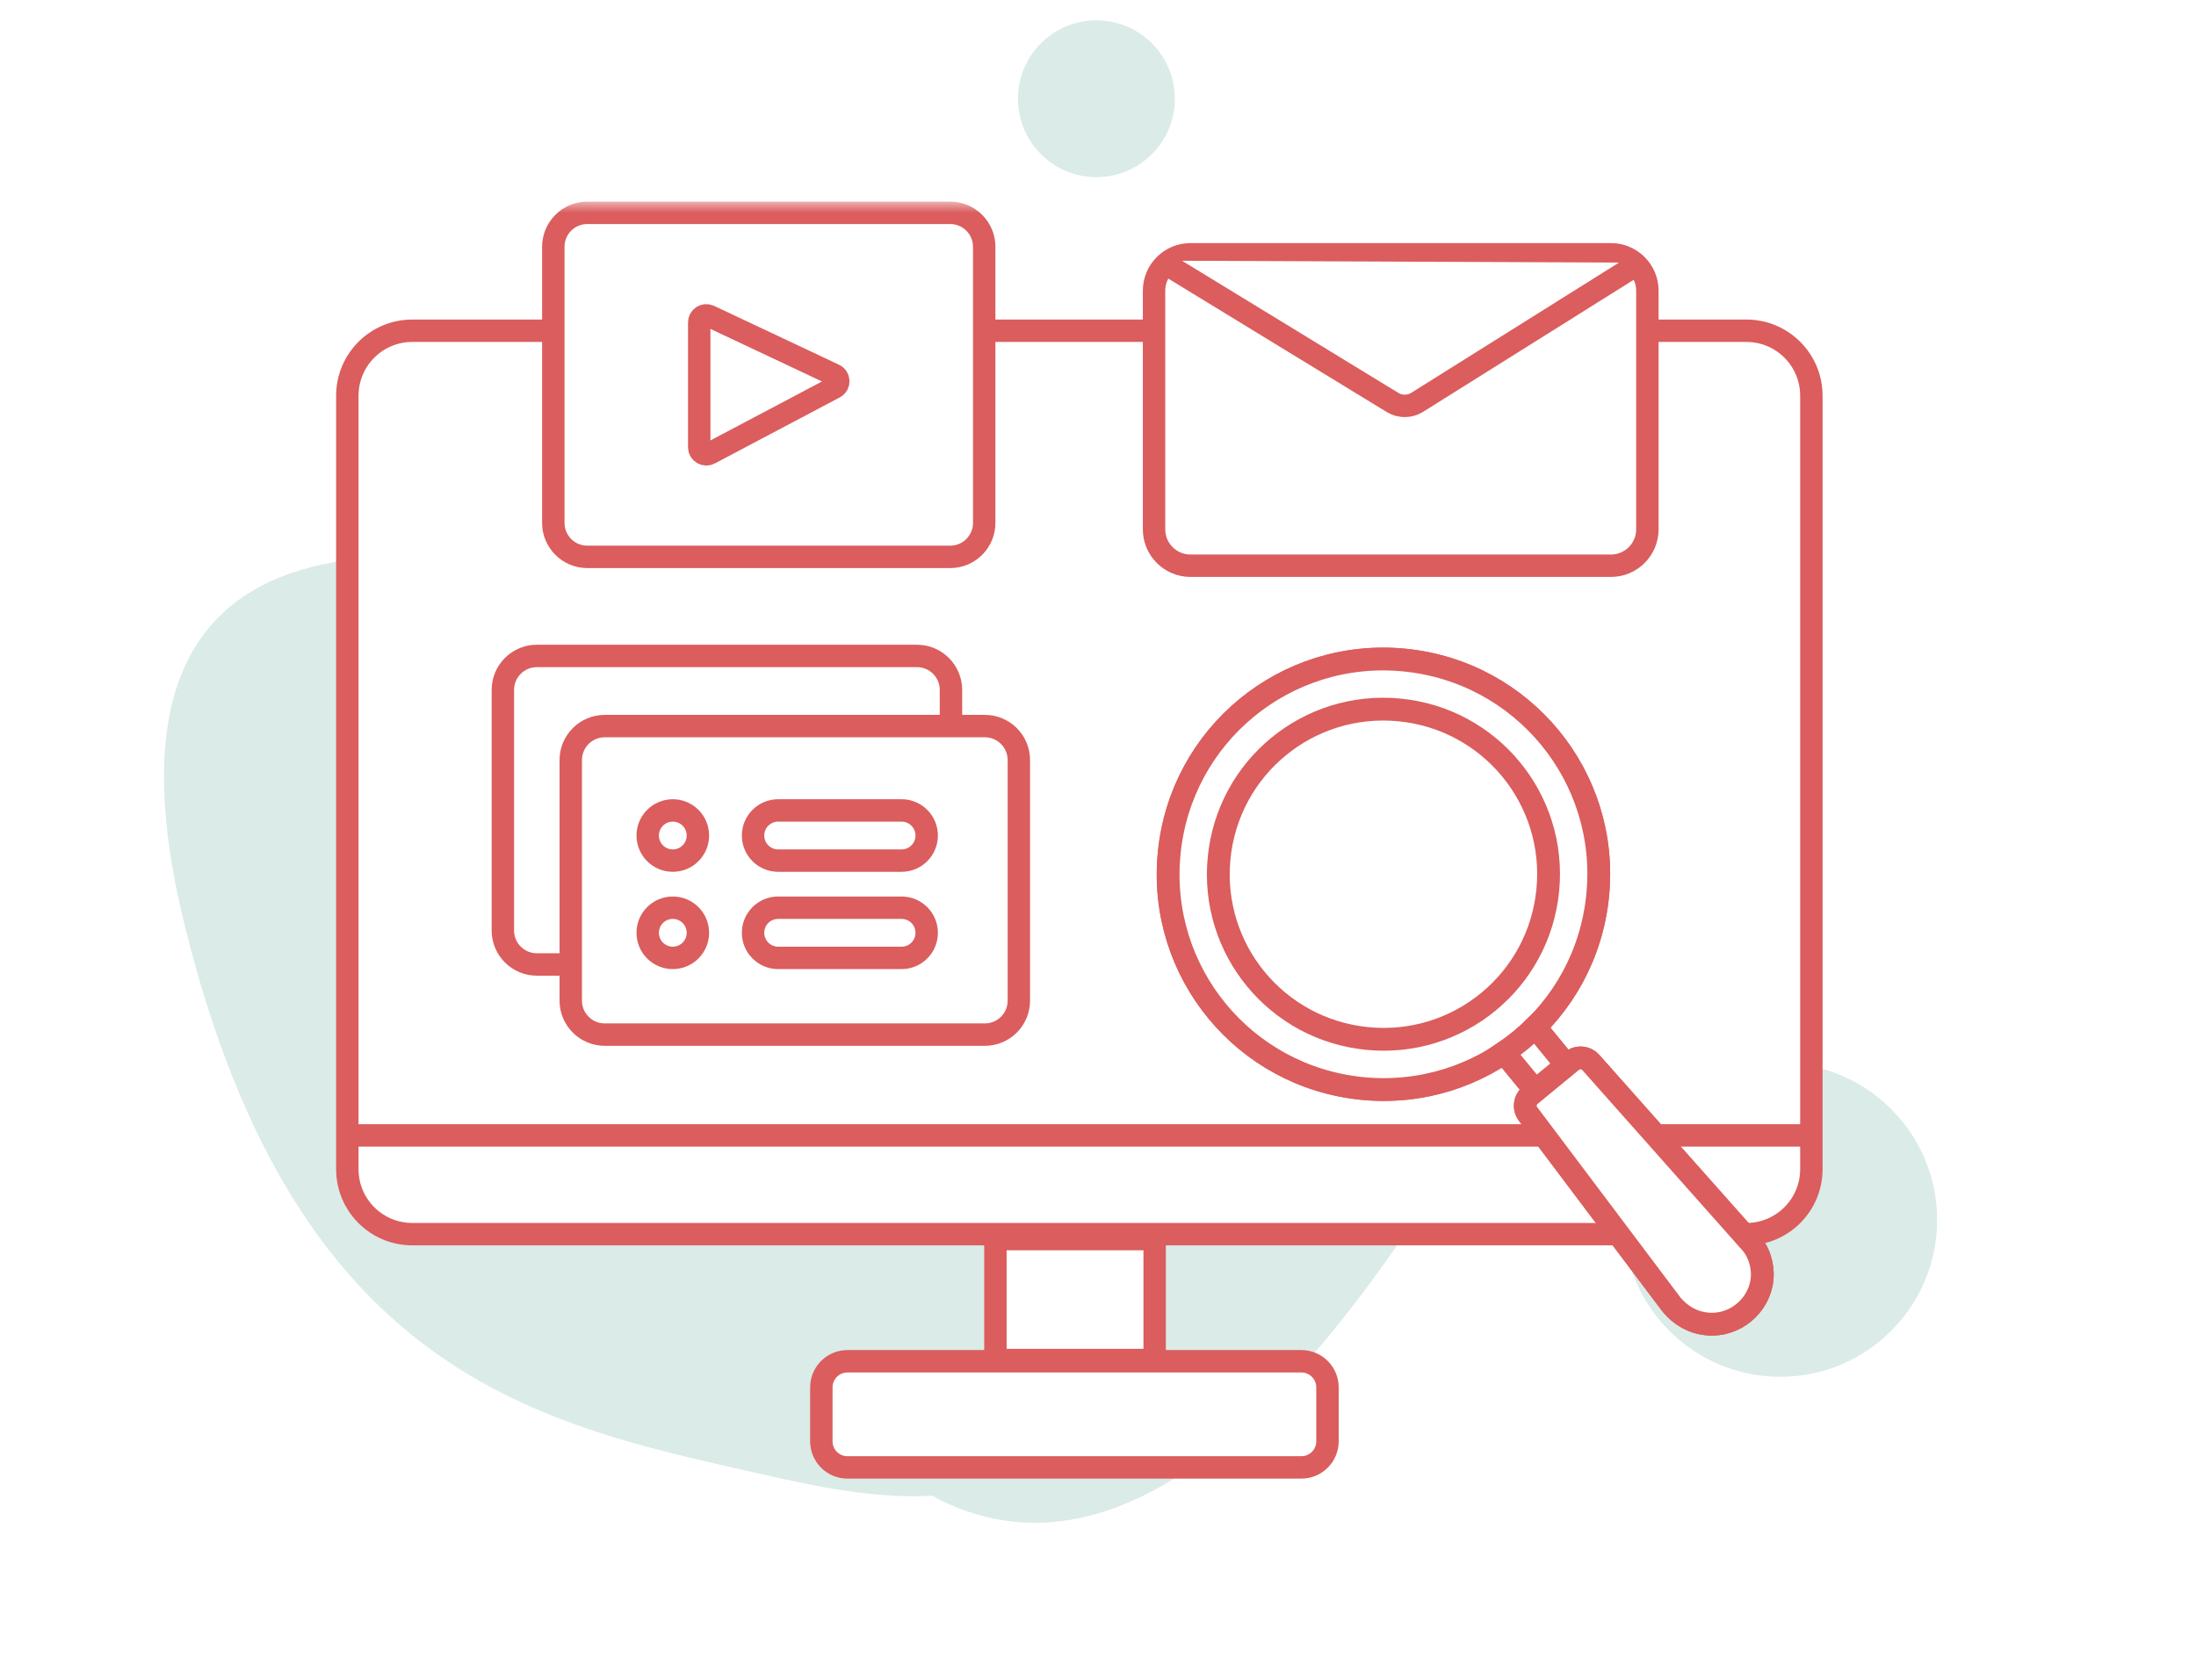 <?xml version="1.0" encoding="UTF-8"?>
<svg width="98px" height="75px" viewBox="0 0 98 75" version="1.1" xmlns="http://www.w3.org/2000/svg" xmlns:xlink="http://www.w3.org/1999/xlink">
    <title>501094E3-9D5D-4250-83F4-B9BCA4E8816D</title>
    <defs>
        <filter id="filter-1">
            <feColorMatrix in="SourceGraphic" type="matrix" values="0 0 0 0 0.98 0 0 0 0 0.711 0 0 0 0 0.611 0 0 0 1 0"></feColorMatrix>
        </filter>
        <polygon id="path-2" points="0 57 66.335 57 66.335 0 0 0"></polygon>
    </defs>
    <g id="Marketplace" stroke="none" stroke-width="1" fill="none" fill-rule="evenodd">
        <g id="Pagina-marketplace-5" transform="translate(-167, -1994)">
            <g id="Group-11" transform="translate(167.463, 1994.172)">
                <g filter="url(#filter-1)" id="Group-23" opacity="0.33">
                    <g transform="translate(48.5, 37) scale(-1, 1) translate(-48.5, -37) ">
                        <circle id="Oval" fill="#8FC3BA" cx="18.017" cy="54.283" r="7"></circle>
                        <circle id="Oval" fill="#FFFFFF" cx="4.912" cy="33.498" r="4.5"></circle>
                        <circle id="Oval" fill="#8FC3BA" cx="48.534" cy="4.236" r="3.5"></circle>
                        <g id="Group-3" transform="translate(56.447, 38.002) rotate(-180) translate(-56.447, -38.002) translate(16.447, 3.002)" fill="#8FC3BA">
                            <path d="M43.768,56.601 C55.492,56.593 73.999,55.506 74.502,43.703 C74.515,43.384 73.606,29.34 73.606,29.018 C73.614,16.769 70.46,13.186 58.418,13.194 C46.377,13.202 33.174,12.251 21.98,34.437 C10.786,56.623 31.726,56.609 43.768,56.601 Z" id="Oval" transform="translate(46.647, 34.895) rotate(-119) translate(-46.647, -34.895) "></path>
                            <path d="M25.722,46.36 C35.879,46.398 51.907,45.531 52.298,35.354 C52.308,35.079 51.467,22.964 51.466,22.686 C51.426,12.122 48.679,9.02 38.248,8.981 C27.816,8.941 16.374,8.071 6.762,27.162 C-2.851,46.253 15.29,46.321 25.722,46.36 Z" id="Oval" transform="translate(28.169, 27.663) rotate(-13) translate(-28.169, -27.663) "></path>
                        </g>
                    </g>
                </g>
                <g id="Group-50" transform="translate(14.537, 8.828)">
                    <path d="M62.935,46.089 L3.4,46.089 C1.798,46.089 0.5,44.791 0.5,43.188 L0.5,8.664 C0.5,7.061 1.798,5.763 3.4,5.763 L62.935,5.763 C64.537,5.763 65.835,7.061 65.835,8.664 L65.835,43.188 C65.835,44.791 64.537,46.089 62.935,46.089" id="Fill-1" fill="#FFFFFF"></path>
                    <path d="M62.935,46.089 L3.4,46.089 C1.798,46.089 0.5,44.791 0.5,43.188 L0.5,8.664 C0.5,7.061 1.798,5.763 3.4,5.763 L62.935,5.763 C64.537,5.763 65.835,7.061 65.835,8.664 L65.835,43.188 C65.835,44.791 64.537,46.089 62.935,46.089 Z" id="Stroke-3" stroke="#DB5D5D"></path>
                    <g id="Group-8" transform="translate(0, 41)">
                        <line x1="0.5" y1="0.681" x2="65.835" y2="0.681" id="Fill-5" fill="#FFFFFF"></line>
                        <line x1="0.5" y1="0.681" x2="65.835" y2="0.681" id="Stroke-7" stroke="#DB5D5D"></line>
                    </g>
                    <path d="M43.076,56.5 L22.818,56.5 C22.175,56.5 21.654,55.979 21.654,55.335 L21.654,52.927 C21.654,52.284 22.175,51.762 22.818,51.762 L43.076,51.762 C43.719,51.762 44.241,52.284 44.241,52.927 L44.241,55.335 C44.241,55.979 43.719,56.5 43.076,56.5" id="Fill-9" fill="#FFFFFF"></path>
                    <path d="M43.076,56.5 L22.818,56.5 C22.175,56.5 21.654,55.979 21.654,55.335 L21.654,52.927 C21.654,52.284 22.175,51.762 22.818,51.762 L43.076,51.762 C43.719,51.762 44.241,52.284 44.241,52.927 L44.241,55.335 C44.241,55.979 43.719,56.5 43.076,56.5 Z" id="Stroke-11" stroke="#DB5D5D"></path>
                    <mask id="mask-3" fill="white">
                        <use xlink:href="#path-2"></use>
                    </mask>
                    <g id="Clip-14"></g>
                    <polygon id="Fill-13" fill="#FFFFFF" mask="url(#mask-3)" points="29.422 51.707 36.528 51.707 36.528 46.309 29.422 46.309"></polygon>
                    <polygon id="Stroke-15" stroke="#DB5D5D" mask="url(#mask-3)" points="29.422 51.707 36.528 51.707 36.528 46.309 29.422 46.309"></polygon>
                    <path d="M25.921,34.051 L8.958,34.051 C8.12,34.051 7.441,33.372 7.441,32.534 L7.441,21.796 C7.441,20.958 8.12,20.279 8.958,20.279 L25.921,20.279 C26.759,20.279 27.438,20.958 27.438,21.796 L27.438,32.534 C27.438,33.372 26.759,34.051 25.921,34.051" id="Fill-16" fill="#FFFFFF" mask="url(#mask-3)"></path>
                    <path d="M25.921,34.051 L8.958,34.051 C8.12,34.051 7.441,33.372 7.441,32.534 L7.441,21.796 C7.441,20.958 8.12,20.279 8.958,20.279 L25.921,20.279 C26.759,20.279 27.438,20.958 27.438,21.796 L27.438,32.534 C27.438,33.372 26.759,34.051 25.921,34.051 Z" id="Stroke-17" stroke="#DB5D5D" mask="url(#mask-3)"></path>
                    <path d="M28.951,37.182 L11.988,37.182 C11.15,37.182 10.471,36.503 10.471,35.665 L10.471,24.927 C10.471,24.089 11.15,23.41 11.988,23.41 L28.951,23.41 C29.789,23.41 30.468,24.089 30.468,24.927 L30.468,35.665 C30.468,36.503 29.789,37.182 28.951,37.182" id="Fill-18" fill="#FFFFFF" mask="url(#mask-3)"></path>
                    <path d="M28.951,37.182 L11.988,37.182 C11.15,37.182 10.471,36.503 10.471,35.665 L10.471,24.927 C10.471,24.089 11.15,23.41 11.988,23.41 L28.951,23.41 C29.789,23.41 30.468,24.089 30.468,24.927 L30.468,35.665 C30.468,36.503 29.789,37.182 28.951,37.182 Z" id="Stroke-19" stroke="#DB5D5D" mask="url(#mask-3)"></path>
                    <path d="M25.235,29.415 L19.726,29.415 C19.108,29.415 18.606,28.914 18.606,28.295 C18.606,27.676 19.108,27.175 19.726,27.175 L25.235,27.175 C25.854,27.175 26.355,27.676 26.355,28.295 C26.355,28.914 25.854,29.415 25.235,29.415 Z" id="Stroke-20" stroke="#DB5D5D" stroke-linecap="round" mask="url(#mask-3)"></path>
                    <path d="M15.025,29.415 L15.025,29.415 C14.406,29.415 13.905,28.914 13.905,28.295 C13.905,27.676 14.406,27.175 15.025,27.175 C15.644,27.175 16.145,27.676 16.145,28.295 C16.145,28.914 15.644,29.415 15.025,29.415 Z" id="Stroke-21" stroke="#DB5D5D" stroke-linecap="round" mask="url(#mask-3)"></path>
                    <path d="M25.235,33.757 L19.726,33.757 C19.108,33.757 18.606,33.256 18.606,32.637 C18.606,32.018 19.108,31.517 19.726,31.517 L25.235,31.517 C25.854,31.517 26.355,32.018 26.355,32.637 C26.355,33.256 25.854,33.757 25.235,33.757 Z" id="Stroke-22" stroke="#DB5D5D" stroke-linecap="round" mask="url(#mask-3)"></path>
                    <path d="M15.025,33.757 L15.025,33.757 C14.406,33.757 13.905,33.256 13.905,32.637 C13.905,32.018 14.406,31.517 15.025,31.517 C15.644,31.517 16.145,32.018 16.145,32.637 C16.145,33.256 15.644,33.757 15.025,33.757 Z" id="Stroke-23" stroke="#DB5D5D" stroke-linecap="round" mask="url(#mask-3)"></path>
                    <path d="M56.892,16.252 L38.126,16.252 C37.228,16.252 36.501,15.524 36.501,14.627 L36.501,3.976 C36.501,3.079 37.228,2.351 38.126,2.351 L56.892,2.351 C57.789,2.351 58.517,3.079 58.517,3.976 L58.517,14.627 C58.517,15.524 57.789,16.252 56.892,16.252" id="Fill-24" fill="#FFFFFF" mask="url(#mask-3)"></path>
                    <path d="M56.892,16.252 L38.126,16.252 C37.228,16.252 36.501,15.524 36.501,14.627 L36.501,3.976 C36.501,3.079 37.228,2.351 38.126,2.351 L56.892,2.351 C57.789,2.351 58.517,3.079 58.517,3.976 L58.517,14.627 C58.517,15.524 57.789,16.252 56.892,16.252 Z" id="Stroke-25" stroke="#DB5D5D" mask="url(#mask-3)"></path>
                    <g id="Group-28" mask="url(#mask-3)">
                        <g transform="translate(36, 2)">
                            <path d="M0.785,0.635 L11.145,6.965 C11.483,7.171 11.909,7.168 12.244,6.958 L22.185,0.725" id="Fill-26" stroke="none" fill="#FFFFFF" fill-rule="evenodd"></path>
                            <path d="M0.785,0.635 L11.145,6.965 C11.483,7.171 11.909,7.168 12.244,6.958 L22.185,0.725" id="Stroke-27" stroke="#DB5D5D" stroke-width="1" fill="none"></path>
                        </g>
                    </g>
                    <path d="M27.405,15.857 L11.209,15.857 C10.371,15.857 9.692,15.178 9.692,14.34 L9.692,2.017 C9.692,1.179 10.371,0.5 11.209,0.5 L27.405,0.5 C28.243,0.5 28.922,1.179 28.922,2.017 L28.922,14.34 C28.922,15.178 28.243,15.857 27.405,15.857" id="Fill-29" fill="#FFFFFF" mask="url(#mask-3)"></path>
                    <path d="M27.405,15.857 L11.209,15.857 C10.371,15.857 9.692,15.178 9.692,14.34 L9.692,2.017 C9.692,1.179 10.371,0.5 11.209,0.5 L27.405,0.5 C28.243,0.5 28.922,1.179 28.922,2.017 L28.922,14.34 C28.922,15.178 28.243,15.857 27.405,15.857 Z" id="Stroke-30" stroke="#DB5D5D" mask="url(#mask-3)"></path>
                    <path d="M16.204,5.391 L16.204,10.965 C16.204,11.203 16.457,11.356 16.667,11.245 L22.242,8.297 C22.472,8.176 22.464,7.844 22.228,7.732 L16.654,5.105 C16.445,5.007 16.204,5.16 16.204,5.391 Z" id="Stroke-31" stroke="#DB5D5D" mask="url(#mask-3)"></path>
                    <path d="M47.486,22.371 C51.696,22.784 54.799,26.566 54.39,30.772 C53.979,34.978 50.198,38.086 45.992,37.672 C41.782,37.262 38.678,33.481 39.088,29.279 C39.502,25.068 43.279,21.965 47.486,22.371" id="Fill-32" fill="#FFFFFF" mask="url(#mask-3)"></path>
                    <path d="M47.486,22.371 C51.696,22.784 54.799,26.566 54.39,30.772 C53.979,34.978 50.198,38.086 45.992,37.672 C41.782,37.262 38.678,33.481 39.088,29.279 C39.502,25.068 43.279,21.965 47.486,22.371 Z" id="Stroke-33" stroke="#DB5D5D" stroke-width="1.018" mask="url(#mask-3)"></path>
                    <path d="M45.806,39.587 C40.512,39.069 36.66,34.38 37.177,29.088 C37.695,23.797 42.382,19.945 47.672,20.463 C52.963,20.982 56.819,25.669 56.301,30.954 C55.786,36.249 51.097,40.102 45.806,39.587 M39.088,29.279 C38.679,33.481 41.783,37.263 45.992,37.672 C50.199,38.087 53.979,34.978 54.39,30.773 C54.8,26.567 51.696,22.785 47.486,22.372 C43.28,21.965 39.502,25.069 39.088,29.279" id="Fill-34" fill="#FFFFFF" mask="url(#mask-3)"></path>
                    <path d="M45.806,39.587 C40.512,39.069 36.66,34.38 37.177,29.088 C37.695,23.797 42.382,19.945 47.672,20.463 C52.963,20.982 56.819,25.669 56.301,30.954 C55.786,36.249 51.097,40.102 45.806,39.587 Z M39.088,29.279 C38.679,33.481 41.783,37.263 45.992,37.672 C50.199,38.087 53.979,34.978 54.39,30.773 C54.8,26.567 51.696,22.785 47.486,22.372 C43.28,21.965 39.502,25.069 39.088,29.279 Z" id="Stroke-35" stroke="#DB5D5D" stroke-width="1.018" mask="url(#mask-3)"></path>
                    <path d="M45.992,37.672 C41.783,37.262 38.679,33.481 39.088,29.278 C39.502,25.068 43.28,21.964 47.486,22.371 C51.696,22.784 54.8,26.566 54.39,30.772 C53.979,34.978 50.199,38.086 45.992,37.672" id="Fill-36" fill="#FFFFFF" mask="url(#mask-3)"></path>
                    <path d="M45.992,37.672 C41.783,37.262 38.679,33.481 39.088,29.278 C39.502,25.068 43.28,21.964 47.486,22.371 C51.696,22.784 54.8,26.566 54.39,30.772 C53.979,34.978 50.199,38.086 45.992,37.672 Z" id="Stroke-37" stroke="#DB5D5D" stroke-width="1.018" mask="url(#mask-3)"></path>
                    <path d="M47.672,20.463 C42.381,19.945 37.694,23.797 37.176,29.088 C36.659,34.38 40.511,39.069 45.806,39.587 C51.096,40.102 55.786,36.249 56.3,30.954 C56.818,25.669 52.963,20.982 47.672,20.463" id="Fill-38" fill="#FFFFFF" mask="url(#mask-3)"></path>
                    <path d="M47.672,20.463 C42.381,19.945 37.694,23.797 37.176,29.088 C36.659,34.38 40.511,39.069 45.806,39.587 C51.096,40.102 55.786,36.249 56.3,30.954 C56.818,25.669 52.963,20.982 47.672,20.463 Z" id="Stroke-39" stroke="#DB5D5D" stroke-width="1.018" mask="url(#mask-3)"></path>
                    <path d="M47.455,22.689 C43.397,22.292 39.801,25.246 39.404,29.304 C39.008,33.362 41.962,36.959 46.023,37.356 C50.081,37.751 53.678,34.796 54.072,30.735 C54.469,26.681 51.511,23.086 47.455,22.689" id="Fill-40" fill="#FFFFFF" mask="url(#mask-3)"></path>
                    <path d="M47.455,22.689 C43.397,22.292 39.801,25.246 39.404,29.304 C39.008,33.362 41.962,36.959 46.023,37.356 C50.081,37.751 53.678,34.796 54.072,30.735 C54.469,26.681 51.511,23.086 47.455,22.689 Z" id="Stroke-41" stroke="#DB5D5D" stroke-width="1.018" mask="url(#mask-3)"></path>
                    <path d="M52.121,37.985 C52.62,37.65 53.081,37.27 53.511,36.845 L54.9,38.54 L53.515,39.68 L52.121,37.985 Z" id="Fill-42" fill="#FFFFFF" mask="url(#mask-3)"></path>
                    <path d="M52.121,37.985 C52.62,37.65 53.081,37.27 53.511,36.845 L54.9,38.54 L53.515,39.68 L52.121,37.985 Z" id="Stroke-43" stroke="#DB5D5D" stroke-width="1.018" mask="url(#mask-3)"></path>
                    <path d="M59.598,49.237 L53.22,40.761 C52.989,40.482 53.026,40.098 53.309,39.867 L55.124,38.374 C55.407,38.142 55.79,38.179 56.022,38.459 L63.093,46.424 C63.499,46.849 63.693,47.512 63.637,48.086 C63.517,49.297 62.4,50.217 61.189,50.097 C60.548,50.038 60.004,49.725 59.598,49.237" id="Fill-44" fill="#FFFFFF" mask="url(#mask-3)"></path>
                    <path d="M59.598,49.237 L53.22,40.761 C52.989,40.482 53.026,40.098 53.309,39.867 L55.124,38.374 C55.407,38.142 55.79,38.179 56.022,38.459 L63.093,46.424 C63.499,46.849 63.693,47.512 63.637,48.086 C63.517,49.297 62.4,50.217 61.189,50.097 C60.548,50.038 60.004,49.725 59.598,49.237 Z" id="Stroke-45" stroke="#DB5D5D" stroke-width="1.018" mask="url(#mask-3)"></path>
                    <path d="M63.637,48.086 C63.517,49.297 62.4,50.217 61.189,50.097 C60.548,50.038 60.004,49.725 59.598,49.237 L53.22,40.761 C52.989,40.482 53.026,40.098 53.309,39.867 L55.124,38.374 C55.407,38.142 55.79,38.179 56.022,38.459 L63.093,46.424 C63.499,46.849 63.693,47.512 63.637,48.086" id="Fill-46" fill="#FFFFFF" mask="url(#mask-3)"></path>
                    <path d="M63.637,48.086 C63.517,49.297 62.4,50.217 61.189,50.097 C60.548,50.038 60.004,49.725 59.598,49.237 L53.22,40.761 C52.989,40.482 53.026,40.098 53.309,39.867 L55.124,38.374 C55.407,38.142 55.79,38.179 56.022,38.459 L63.093,46.424 C63.499,46.849 63.693,47.512 63.637,48.086 Z" id="Stroke-47" stroke="#DB5D5D" stroke-width="1.018" mask="url(#mask-3)"></path>
                    <path d="M52.121,37.985 L53.515,39.68 L54.9,38.54 L53.511,36.845 C53.081,37.27 52.62,37.65 52.121,37.985" id="Fill-48" fill="#FFFFFF" mask="url(#mask-3)"></path>
                    <path d="M52.121,37.985 L53.515,39.68 L54.9,38.54 L53.511,36.845 C53.081,37.27 52.62,37.65 52.121,37.985 Z" id="Stroke-49" stroke="#DB5D5D" stroke-width="1.018" mask="url(#mask-3)"></path>
                </g>
            </g>
        </g>
    </g>
</svg>